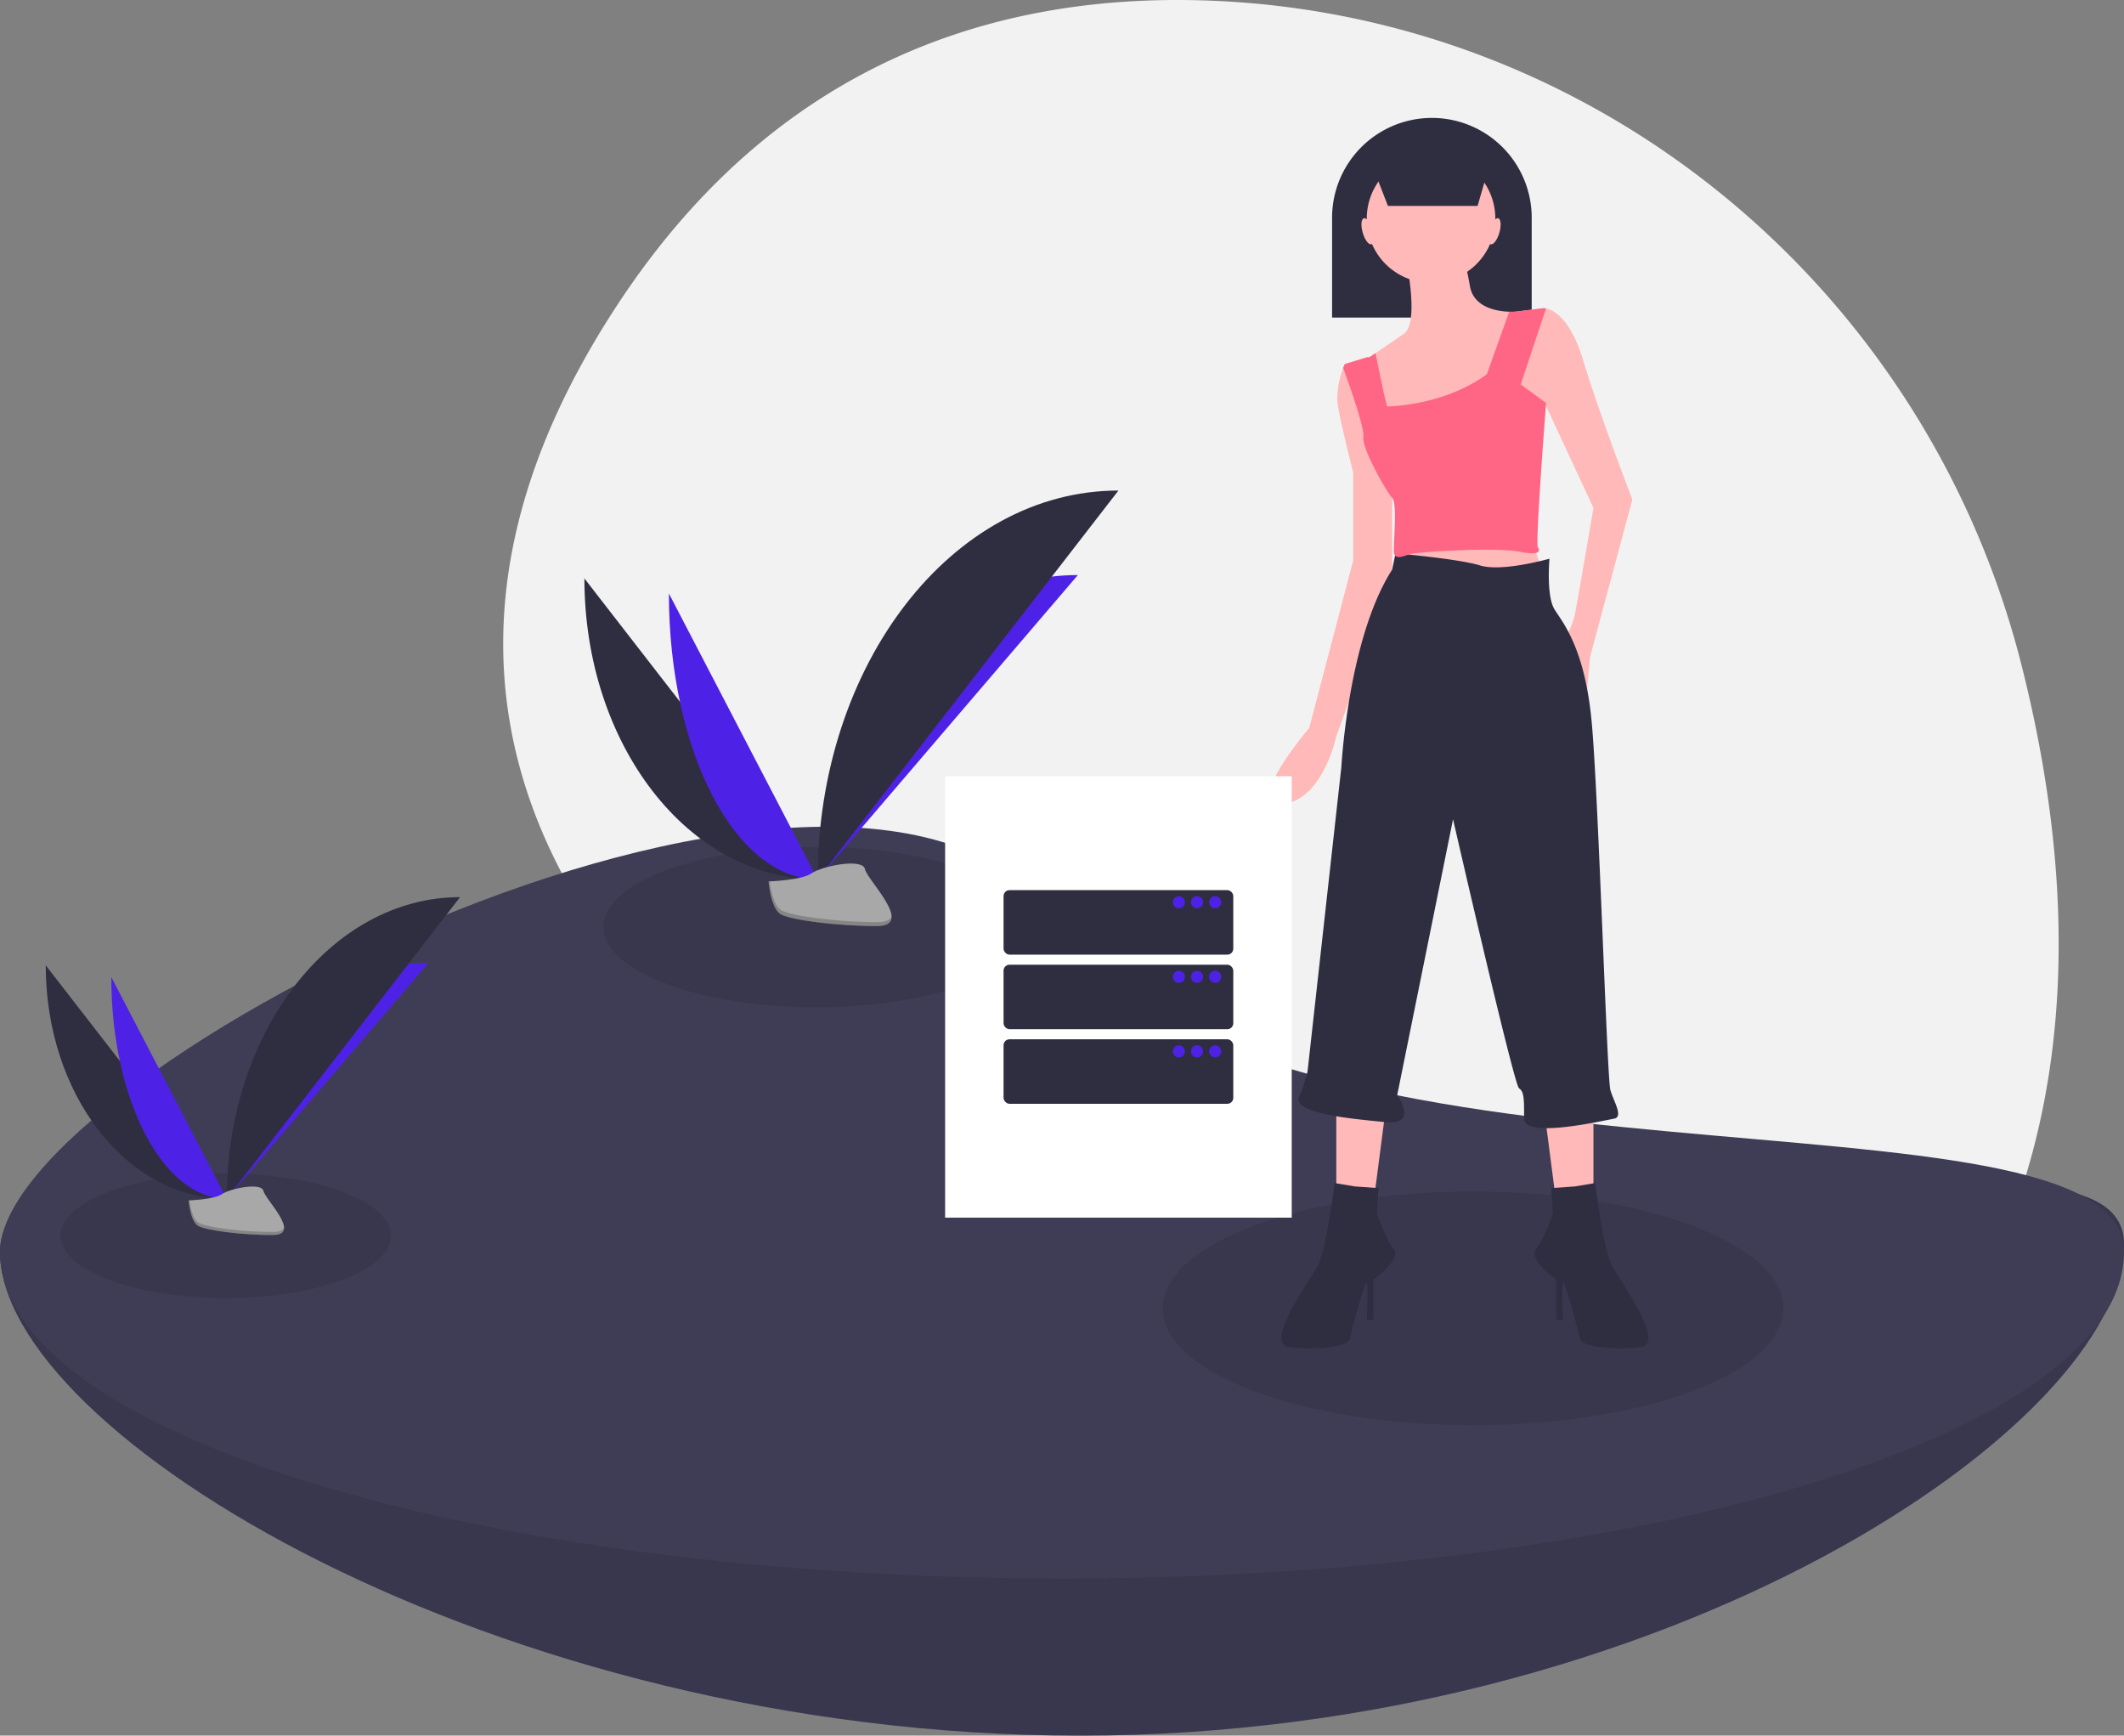 <?xml version="1.0" encoding="utf-8"?><svg xmlns="http://www.w3.org/2000/svg" width="990" height="808.857" viewBox="0 0 990 808.857"><rect x="0" y="0" width="990" height="808.857" fill="#808080" stroke="none"/><path d="M1047.085,354.958C1002.168,178.337,846.968,50.841,664.8,45.727c-96.309-2.7-197.652,29.238-271.438,141.012-131.9,199.808,8.106,337.882,105.714,403.492A610.76,610.76,0,0,1,625.313,703.7c65.931,78.238,192.767,175.459,343.823,23.128C1078.622,616.415,1077,472.606,1047.085,354.958Z" transform="translate(-105 -45.571)" fill="#f2f2f2"/><path d="M1095,625.244c0,84.037-213.166,229.184-486.547,229.184S105,713.039,105,629s410.465-216.034,503.453-78.9S1095,541.207,1095,625.244Z" transform="translate(-105 -45.571)" fill="#3f3d56"/><path d="M1095,625.244c0,84.037-213.166,229.184-486.547,229.184S105,713.039,105,629s410.465-216.034,503.453-78.9S1095,541.207,1095,625.244Z" transform="translate(-105 -45.571)" opacity="0.1"/><path d="M1095,629c0,84.037-221.619,152.163-495,152.163S105,713.039,105,629,507.011,339.7,600,476.838,1095,544.964,1095,629Z" transform="translate(-105 -45.571)" fill="#3f3d56"/><ellipse cx="144.649" cy="54.478" rx="144.649" ry="54.478" transform="translate(541.964 555.252)" opacity="0.1"/><ellipse cx="77.021" cy="29.008" rx="77.021" ry="29.008" transform="translate(28.178 546.908)" opacity="0.1"/><path d="M126.318,495.442c0,60.129,37.722,108.785,84.339,108.785" transform="translate(-105 -45.571)" fill="#2f2e41"/><path d="M210.657,604.227c0-60.8,42.1-110.007,94.117-110.007" transform="translate(-105 -45.571)" fill="#4e21e7"/><path d="M156.875,500.893c0,57.116,24.054,103.334,53.781,103.334" transform="translate(-105 -45.571)" fill="#4e21e7"/><path d="M210.657,604.227c0-77.695,48.656-140.564,108.785-140.564" transform="translate(-105 -45.571)" fill="#2f2e41"/><path d="M192.914,604.994s11.961-.368,15.565-2.935,18.4-5.632,19.293-1.515,17.975,20.474,4.471,20.583-31.376-2.1-34.974-4.295S192.914,604.994,192.914,604.994Z" transform="translate(-105 -45.571)" fill="#a8a8a8"/><path d="M232.484,619.693c-13.5.109-31.376-2.1-34.974-4.295-2.74-1.669-3.832-7.657-4.2-10.42-.253.011-.4.016-.4.016s.758,9.646,4.355,11.838,21.47,4.4,34.974,4.295c3.9-.031,5.244-1.418,5.17-3.472C236.872,618.9,235.385,619.67,232.484,619.693Z" transform="translate(-105 -45.571)" opacity="0.2"/><ellipse cx="99.269" cy="37.387" rx="99.269" ry="37.387" transform="translate(281.233 394.639)" opacity="0.1"/><path d="M377.391,315.142c0,77.5,48.618,140.208,108.7,140.208" transform="translate(-105 -45.571)" fill="#2f2e41"/><path d="M486.092,455.351c0-78.369,54.255-141.784,121.3-141.784" transform="translate(-105 -45.571)" fill="#4e21e7"/><path d="M416.775,322.168c0,73.615,31,133.183,69.316,133.183" transform="translate(-105 -45.571)" fill="#4e21e7"/><path d="M486.092,455.351c0-100.138,62.71-181.168,140.208-181.168" transform="translate(-105 -45.571)" fill="#2f2e41"/><path d="M463.224,456.339s15.416-.475,20.061-3.783S507,445.3,508.151,450.6s23.167,26.388,5.763,26.529-40.439-2.711-45.076-5.535S463.224,456.339,463.224,456.339Z" transform="translate(-105 -45.571)" fill="#a8a8a8"/><path d="M514.224,475.285c-17.4.14-40.439-2.711-45.076-5.535-3.531-2.151-4.938-9.869-5.409-13.43-.326.014-.515.02-.515.02s.976,12.433,5.613,15.257,27.672,5.676,45.076,5.535c5.024-.041,6.759-1.828,6.664-4.475C519.879,474.256,517.963,475.255,514.224,475.285Z" transform="translate(-105 -45.571)" opacity="0.2"/><path d="M667.408,54.953h0a46.524,46.524,0,0,1,46.524,46.524V148H620.884V101.476a46.524,46.524,0,0,1,46.524-46.524Z" fill="#2f2e41"/><path d="M811.44,190.812l-.678,4.392-2.476,16.11v24.445L779.9,249.163l-26.022,2.366-10.251-33.481-1.577-5.157s.457-.308,1.254-.836c.694-.473,1.656-1.12,2.807-1.893,3.485-2.342,8.658-5.859,13.287-9.1,7.885-5.52,0-39.427,0-39.427l26.022-2.366s2.366,6.308,4.731,19.713c1.774,10.054,12.861,11.678,18.294,11.86a26.422,26.422,0,0,0,3-.032Z" transform="translate(-105 -45.571)" fill="#ffb9b9"/><path d="M622.855,514.276v58.351h15.771l7.885-60.717Z" fill="#ffb9b9"/><path d="M736.529,598.485l-9.462-1.577s-3.943,31.542-7.885,38.638-25.233,36.273-13.405,37.85,27.6,0,28.387-3.943,7.1-27.6,7.885-26.022,0,17.348,0,17.348H745.2V641.855s13.405-9.462,9.462-14.194S746.78,611.1,746.78,611.1l.789-11.828Z" transform="translate(-105 -45.571)" fill="#2f2e41"/><path d="M742.713,514.276v58.351H726.942l-7.885-60.717Z" fill="#ffb9b9"/><path d="M839.039,598.485l9.462-1.577s3.943,31.542,7.885,38.638,25.233,36.273,13.405,37.85-27.6,0-28.387-3.943-7.1-27.6-7.885-26.022,0,17.348,0,17.348h-3.154V641.855s-13.405-9.462-9.462-14.194,7.885-16.559,7.885-16.559L828,599.274Z" transform="translate(-105 -45.571)" fill="#2f2e41"/><circle cx="29.964" cy="29.964" r="29.964" transform="translate(637.049 71.906)" fill="#ffb9b9"/><path d="M865.849,278.339l-19.713,73.334-2.366,26.022-14.194-26.022s7.885-11.828,9.462-19.713,8.674-49.678,8.674-49.678l-22.174-47.667-.915-1.963-7.665-.047-7.885-10.251,4.731-12.617v-9.462l-3.044-5.07-1.687-2.815,2.366-1.577,12.617-1.577a5.339,5.339,0,0,1,1.545.1c3.3.607,11.284,4.234,17.379,24.342C850.867,239.7,865.849,278.339,865.849,278.339Z" transform="translate(-105 -45.571)" fill="#ffb9b9"/><path d="M753.877,268.877v47.312l-26.022,72.545s-6.308,29.964-25.233,31.542,12.617-35.484,12.617-35.484l20.5-78.065v-41s-5.52-21.291-7.1-30.753c-1.175-7.065,1.159-14.564,2.421-17.916.426-1.135.733-1.8.733-1.8l10.251-3.154,1.254-.047.323,5.993.789,14.556Z" transform="translate(-105 -45.571)" fill="#ffb9b9"/><path d="M818.537,295.687s5.52,17.348,6.308,18.136-17.348,3.943-17.348,3.943H772.8l-17.348-7.885,1.577-14.982Z" transform="translate(-105 -45.571)" fill="#ffb9b9"/><path d="M827.211,305.938s-1.577,17.348,2.366,23.656,14.194,18.136,17.348,52.832,7.1,165.593,8.674,171.113,6.308,12.617,1.577,13.405-41.792,9.462-41.792,0,0-12.617-2.366-14.194-30.753-125.377-30.753-125.377L756.243,555.9s10.251,14.194-5.52,12.617-43.37-3.943-40.215-11.828a77.034,77.034,0,0,0,3.943-11.828l15.771-141.937s3.154-59.929,23.656-91.865l1.577-7.6s29.176,2.474,39.427,5.628S827.211,305.938,827.211,305.938Z" transform="translate(-105 -45.571)" fill="#2f2e41"/><path d="M825.539,234.615c-.662,8.619-4.573,60.023-3.848,65.8,0,0,3.943,4.731-7.885,2.366s-46.524,0-50.466.789-8.674,3.943-8.674-1.577,1.577-22.079-.789-24.445-14.194-22.868-13.405-28.387c.568-3.966-5.78-22.166-9.407-32.109.426-1.135.733-1.8.733-1.8l10.251-3.154,1.254-.047c.694-.473,1.656-1.12,2.807-1.893l3.824,18.5,1.577,6.308s26.022,0,46.524-14.982l10.409-29.144a26.425,26.425,0,0,0,3-.032l12.617-1.577a5.339,5.339,0,0,1,1.545.1l-11.8,35.382,10.819,7.933,1.009.741S825.6,233.826,825.539,234.615Z" transform="translate(-105 -45.571)" fill="#ff6584"/><path d="M688.7,95.956H646.906l-9.463-24.444h58.352Z" fill="#2f2e41"/><ellipse cx="2.366" cy="6.308" rx="2.366" ry="6.308" transform="translate(633.417 102.386) rotate(-16.16)" fill="#ffb9b9"/><ellipse cx="6.308" cy="2.366" rx="6.308" ry="2.366" transform="translate(692.554 113.183) rotate(-73.84)" fill="#ffb9b9"/><rect width="161.556" height="205.702" transform="translate(440.522 361.76)" fill="#fff"/><rect width="107.078" height="30.057" rx="2.774" transform="translate(467.761 414.83)" fill="#2f2e41"/><circle cx="2.818" cy="2.818" r="2.818" transform="translate(546.66 417.647)" fill="#4e21e7"/><circle cx="2.818" cy="2.818" r="2.818" transform="translate(555.114 417.647)" fill="#4e21e7"/><circle cx="2.818" cy="2.818" r="2.818" transform="translate(563.567 417.647)" fill="#4e21e7"/><rect width="107.078" height="30.057" rx="2.774" transform="translate(467.761 449.583)" fill="#2f2e41"/><circle cx="2.818" cy="2.818" r="2.818" transform="translate(546.66 452.401)" fill="#4e21e7"/><circle cx="2.818" cy="2.818" r="2.818" transform="translate(555.114 452.401)" fill="#4e21e7"/><circle cx="2.818" cy="2.818" r="2.818" transform="translate(563.567 452.401)" fill="#4e21e7"/><rect width="107.078" height="30.057" rx="2.774" transform="translate(467.761 484.336)" fill="#2f2e41"/><circle cx="2.818" cy="2.818" r="2.818" transform="translate(546.66 487.154)" fill="#4e21e7"/><circle cx="2.818" cy="2.818" r="2.818" transform="translate(555.114 487.154)" fill="#4e21e7"/><circle cx="2.818" cy="2.818" r="2.818" transform="translate(563.567 487.154)" fill="#4e21e7"/></svg>